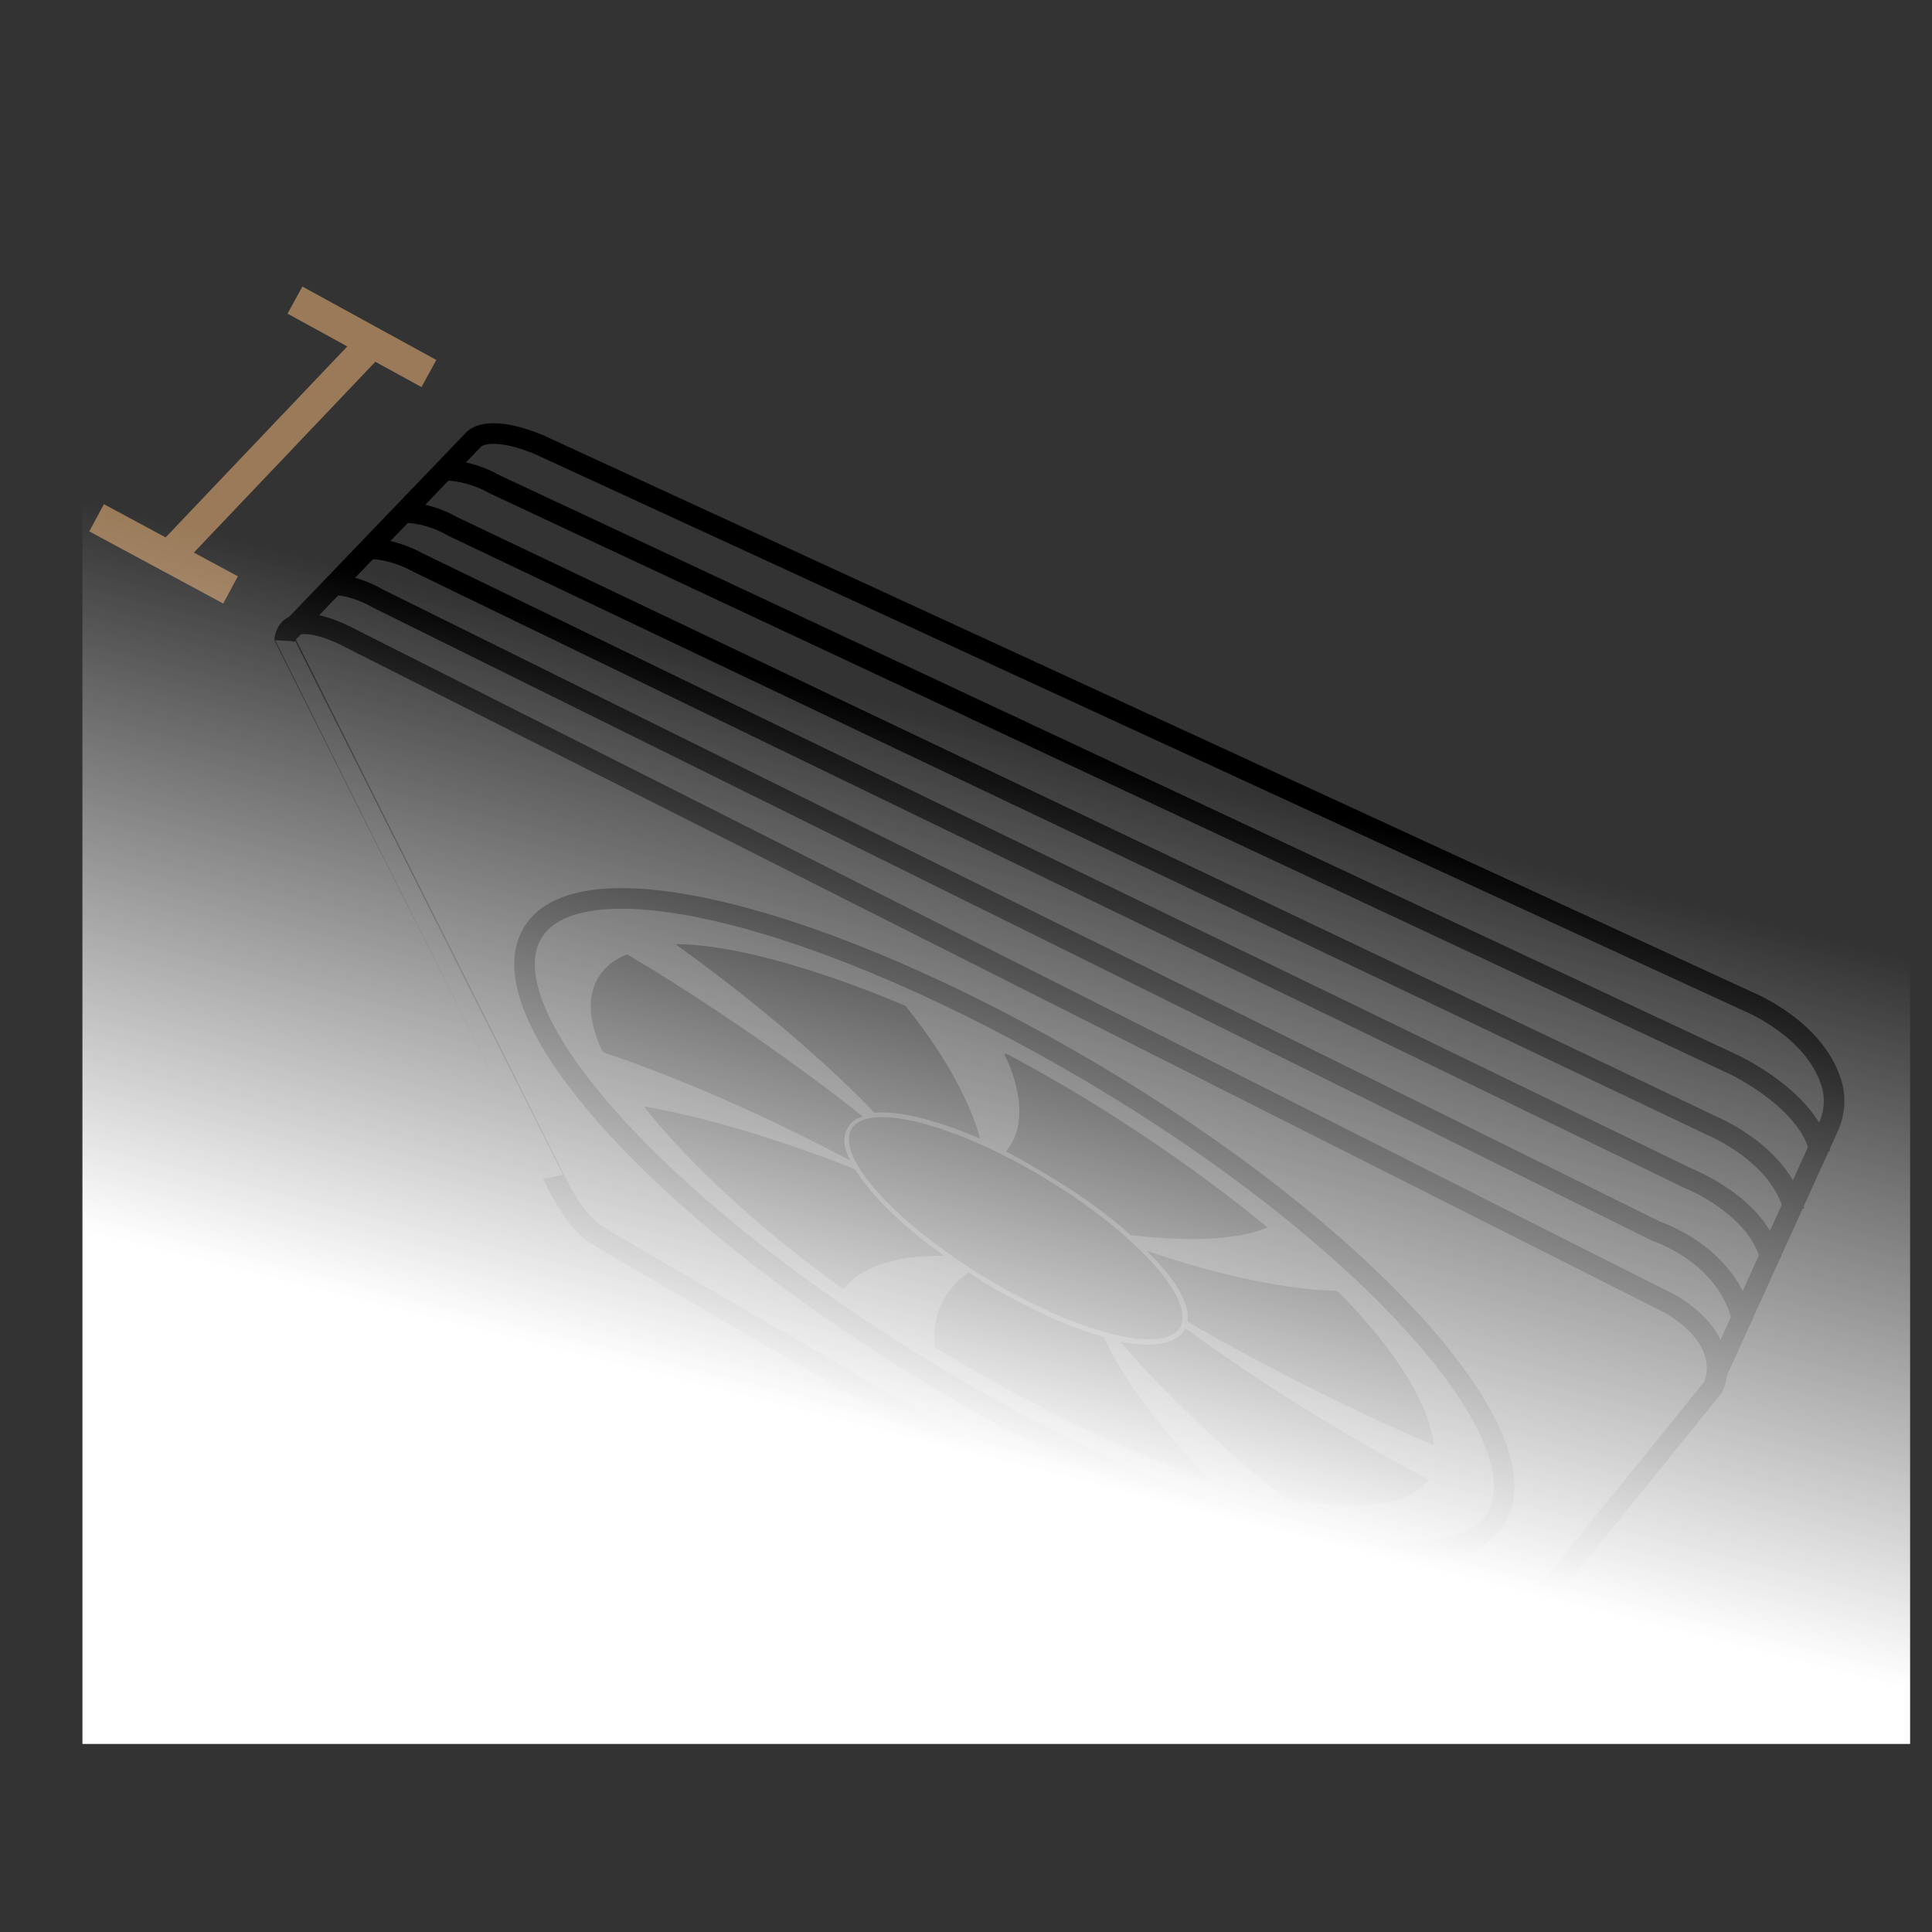 <?xml version="1.0" encoding="utf-8"?>
<!-- Generator: Adobe Illustrator 21.1.0, SVG Export Plug-In . SVG Version: 6.00 Build 0)  -->
<svg version="1.1" id="_圖層_1" xmlns="http://www.w3.org/2000/svg" xmlns:xlink="http://www.w3.org/1999/xlink" x="0px" y="0px"
	 viewBox="0 0 150 150" style="enable-background:new 0 0 150 150;" xml:space="preserve">
<rect x="0" y="0" width="150" height="150" fill="#333333" stroke="none"/>
<style type="text/css">
	.st0{fill:#FFFFFF;}
	.st1{fill:none;stroke:#000000;stroke-width:1.6;stroke-miterlimit:10;}
	.st2{fill:none;stroke:#9A7A59;stroke-width:2.4;stroke-miterlimit:10;}
	.st3{fill:url(#SVGID_1_);}
</style>
<g>
	<path d="M78.1,89.4c1,0.5,2,1.1,3,1.7c2.4,1.4,4.8,3.1,6.7,4.8c1.8,0.2,7.3,0.8,10.6-0.6c0,0-8.4-7.2-20.1-13.4c0,0-0.3-0.2-0.3,0
		C78,81.9,80.5,86.6,78.1,89.4z"/>
	<path d="M92.2,102.6c2.3,1.4,10.6,6,19.1,9.6c0,0,0.1-4.3-7.3-11.8c0,0-0.2-0.2-0.4-0.2c0,0-5.3,0.1-14.6-3.1
		C91.1,99.1,92.4,101.1,92.2,102.6L92.2,102.6z"/>
	<path class="st0" d="M90.4,103.5c0.4-0.1,0.8-0.3,0.9-0.7c0.9-1.8-3.1-6.7-10.6-11.2c-4.7-2.8-9.4-4.5-12.1-4.6
		c-0.5,0-0.9,0-1.3,0.1c-0.4,0.1-0.8,0.3-0.9,0.7c-0.9,1.8,3.1,6.7,10.6,11.2C82.5,102.4,88,104.2,90.4,103.5z M87.9,100.6
		c-0.8,1.6-5.6,0.4-10.7-2.6s-8.5-6.8-7.7-8.4c0.8-1.6,5.6-0.4,10.7,2.6C85.2,95.2,88.7,99,87.9,100.6z"/>
	<path d="M52.7,73.5c0,0,8.7,6.1,15.2,12.9c1.9-0.2,4.9,0.6,8.2,2c-0.3-1.1-1.5-5-5.8-10.3c0,0-10.6-4.7-17.7-4.8
		C52.6,73.3,52.4,73.3,52.7,73.5L52.7,73.5z"/>
	<path d="M85.7,103.8c-2.6-0.7-5.8-2.2-9.1-4.1c-0.5-0.3-0.9-0.6-1.4-0.9c-1,0.7-3,2.4-2.6,5.8c0,0,10.6,6.7,21,10.2
		c0,0,0.3,0.1,0.1-0.1C93.8,114.7,88,109,85.7,103.8L85.7,103.8z"/>
	<path d="M65.8,87.6c0.2-0.4,0.6-0.8,1.2-0.9c-1.1-0.9-8.7-6.9-18.3-12.6c0,0-4.7,1.4-2,7.4c0,0,0.1,0.2,0.4,0.3
		c0,0,8.2,2.6,18.9,8.3C65.5,89.1,65.4,88.3,65.8,87.6L65.8,87.6z"/>
	<path d="M110.6,114.7c0,0-9.2-4.7-18.6-11.6c0,0,0,0.1,0,0.1c-0.3,0.5-0.7,0.8-1.4,1c-0.4,0.1-0.9,0.2-1.5,0.2
		c-0.6,0-1.3-0.1-2.1-0.2c1.6,1.9,6,6.7,12.7,12.1c0,0,8.6,1.9,11.1-1.3C110.9,115,111,114.9,110.6,114.7L110.6,114.7z"/>
	<path d="M73.3,97.5c-3.1-2.2-5.7-4.7-6.9-6.7c-2.4-1-9.9-3.8-16.4-4.9c0,0,4.7,6.4,15.2,14c0,0,0.3,0.2,0.4,0.1
		C65.6,100,67.1,97.4,73.3,97.5L73.3,97.5z"/>
	<ellipse transform="matrix(0.518 -0.855 0.855 0.518 -43.578 113.403)" cx="78.9" cy="95.4" rx="4.5" ry="14.9"/>
	<path class="st1" d="M116.3,117.6c-3.3,6.5-22.8,1.8-43.5-10.6S37.9,79.3,41.2,72.7S64,71,84.8,83.3S119.6,111,116.3,117.6z"/>
	<path class="st1" d="M42.9,91.2c0,0,1.5,3.4,3.3,4.6s61,35.3,61,35.3s3.9,2.9,5.8,1s20-24.4,20-24.4s1.8-3.3-3.2-6.4L26.7,49.3
		c0,0-4.3-2.2-4.6,0.4C22.1,49.7,42.9,91.2,42.9,91.2z"/>
	<path class="st1" d="M22.2,49.3l14.5-15.1c0,0,0.9-1.4,5.1,0.3l93.8,43.2c0,0,5.6,2.2,6.7,6.8c0.2,0.9,0.1,2-0.3,2.9l-8.8,19.4"/>
	<path class="st1" d="M34.3,36.5c0,0,2-0.1,4.1,1.1l96.3,45.1c0,0,5.9,2.8,6.6,6.8"/>
	<path class="st1" d="M31.4,39.8c0,0,1.7-0.1,3.8,1.1l97.7,46.5c0,0,5.4,2.2,6.4,6.6"/>
	<path class="st1" d="M28.6,42.6c0,0,1.7-0.1,3.9,1.1l98.6,47.8c0,0,5.4,2.1,6.4,6.3"/>
	<path class="st1" d="M25.8,45.4c0,0,1.5-0.1,3.6,1.1l99.2,49.1c0,0,5.6,1.8,6.7,7"/>
	<line class="st2" x1="22.9" y1="23.3" x2="33.3" y2="29"/>
	<line class="st2" x1="7.5" y1="40.2" x2="17.9" y2="45.8"/>
	<line class="st2" x1="28.9" y1="26.6" x2="13.3" y2="43"/>
</g>
<linearGradient id="SVGID_1_" gradientUnits="userSpaceOnUse" x1="90.65" y1="127.97" x2="68.31" y2="38.94" gradientTransform="matrix(1 0 0 -1 0 152)">
	<stop  offset="0.38" style="stop-color:#FFFFFF;stop-opacity:0"/>
	<stop  offset="0.98" style="stop-color:#FFFFFF"/>
</linearGradient>
<rect x="6.4" y="18.3" class="st3" width="141.9" height="117.1"/>
</svg>
